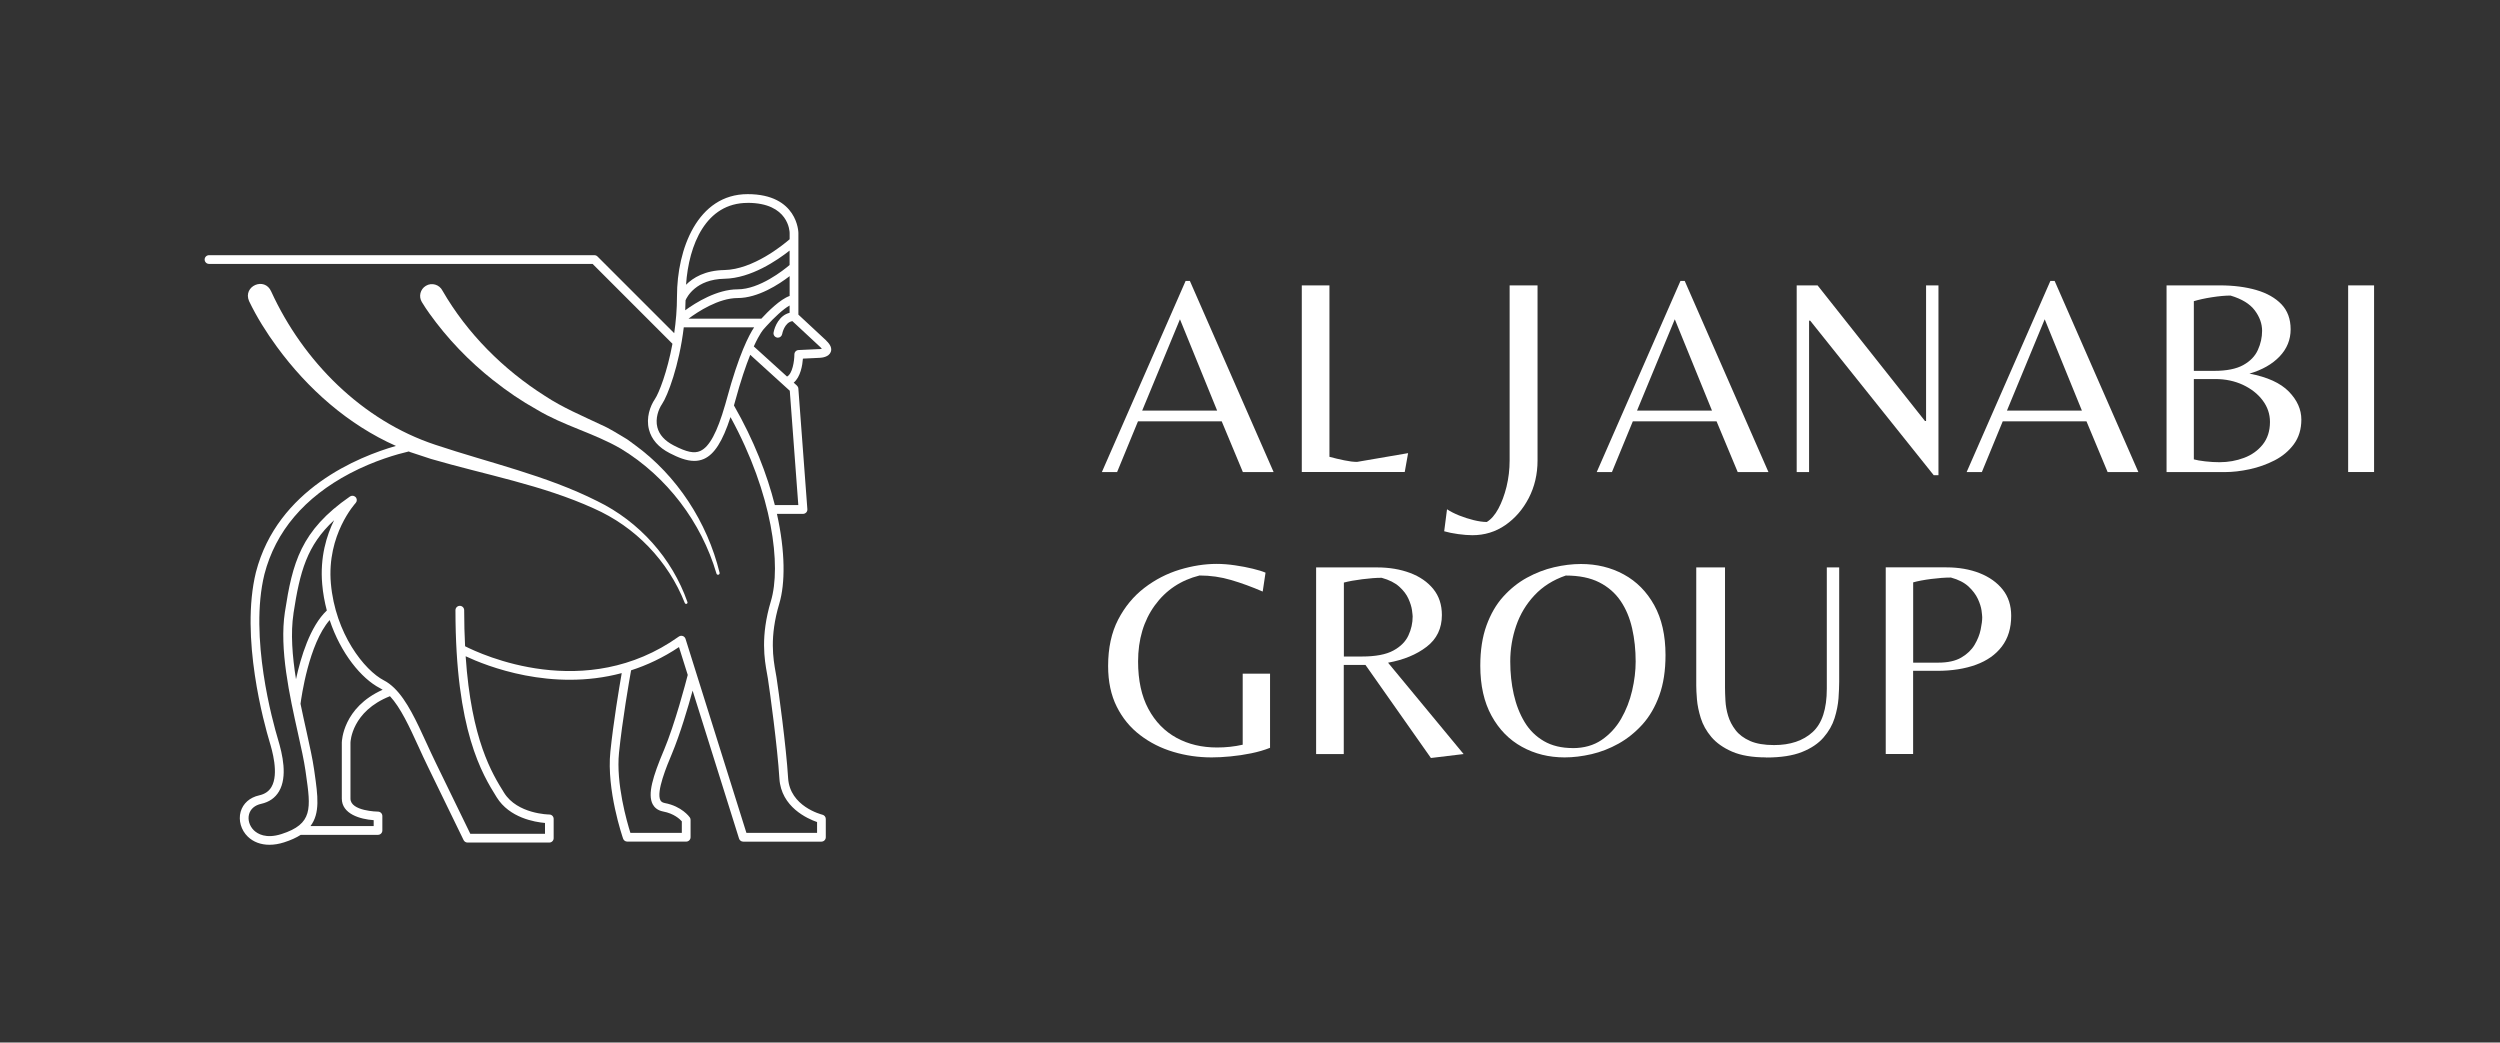 <svg width="235" height="98" viewBox="0 0 235 98" fill="none" xmlns="http://www.w3.org/2000/svg">
<rect x="0" y="0" width="235" height="98" fill="#333333" stroke="none"/>
<path d="M46.367 35.744C47.652 36.768 49.031 37.709 50.464 38.503C52.961 40.01 55.863 40.722 58.377 42.187C62.679 44.799 65.933 49.089 67.349 53.919C67.37 53.997 67.452 54.042 67.529 54.025C67.611 54.005 67.66 53.927 67.644 53.845C66.486 49.097 63.649 44.725 59.695 41.839C59.519 41.712 59.118 41.418 58.946 41.291C58.213 40.857 57.292 40.263 56.514 39.932C54.738 39.089 52.871 38.307 51.234 37.222C47.32 34.745 43.907 31.336 41.594 27.324C41.307 26.747 40.579 26.53 40.026 26.87C39.502 27.189 39.334 27.869 39.654 28.393C39.899 28.798 40.124 29.134 40.37 29.477C42.06 31.839 44.095 33.956 46.371 35.752L46.367 35.744Z" fill="white"/>
<path d="M77.681 32.023L75.049 29.576V21.888C75.049 21.851 74.996 18.249 70.28 18.249C65.565 18.249 63.637 23.419 63.637 27.848C63.637 29.056 63.534 30.23 63.375 31.319L56.162 24.107C56.084 24.029 55.982 23.988 55.871 23.988H19.645C19.42 23.988 19.236 24.172 19.236 24.397C19.236 24.623 19.42 24.807 19.645 24.807H55.704L63.211 32.314C62.724 34.942 61.946 36.948 61.557 37.521C61.107 38.184 60.722 39.277 61.001 40.37C61.238 41.307 61.901 42.06 62.969 42.605C63.723 42.99 64.504 43.325 65.262 43.325C65.569 43.325 65.872 43.268 66.166 43.141C67.149 42.707 67.922 41.5 68.667 39.207C72.646 46.481 73.453 53.223 72.462 56.514C71.471 59.818 71.864 62.016 72.102 63.33C72.13 63.493 72.159 63.641 72.18 63.776C72.368 64.992 73.084 70.223 73.264 73.183C73.428 75.872 75.917 76.965 76.805 77.272V78.287H70.162L64.439 60.051C64.398 59.928 64.304 59.826 64.177 59.785C64.05 59.744 63.915 59.764 63.809 59.838C55.028 66.097 45.196 61.5 43.718 60.747C43.665 59.695 43.632 58.573 43.632 57.357C43.632 57.132 43.448 56.948 43.223 56.948C42.998 56.948 42.813 57.132 42.813 57.357C42.813 68.713 45.335 72.769 46.69 74.947C47.893 76.883 50.272 77.276 51.23 77.358V78.377H44.209C43.792 77.513 42.281 74.398 40.992 71.766C40.685 71.136 40.382 70.481 40.091 69.846C39.154 67.8 38.258 65.843 37.071 64.685C37.066 64.68 37.062 64.676 37.054 64.668C36.751 64.378 36.432 64.132 36.088 63.956C34.267 63.019 31.516 59.572 31.102 54.84C30.701 50.251 33.403 47.316 33.427 47.288C33.436 47.279 33.44 47.267 33.448 47.255C33.464 47.23 33.481 47.21 33.493 47.185C33.505 47.161 33.513 47.14 33.522 47.116C33.53 47.091 33.534 47.062 33.534 47.034C33.534 47.009 33.534 46.985 33.534 46.96C33.534 46.936 33.526 46.907 33.517 46.882C33.509 46.858 33.501 46.833 33.485 46.809C33.477 46.797 33.477 46.784 33.468 46.772C33.46 46.76 33.448 46.751 33.436 46.743C33.427 46.731 33.423 46.719 33.411 46.711C33.403 46.702 33.391 46.698 33.378 46.69C33.354 46.674 33.333 46.657 33.309 46.645C33.284 46.633 33.264 46.624 33.239 46.616C33.215 46.608 33.186 46.604 33.161 46.604C33.137 46.604 33.112 46.604 33.088 46.604C33.063 46.604 33.034 46.612 33.01 46.62C32.985 46.629 32.961 46.641 32.936 46.653C32.924 46.661 32.912 46.661 32.899 46.67C28.257 49.879 27.492 52.916 26.78 57.538C26.248 61.001 27.222 65.397 28.008 68.925C28.315 70.301 28.577 71.488 28.712 72.429L28.761 72.777C29.219 75.987 29.428 77.452 26.456 78.402C24.999 78.868 24.209 78.381 23.869 78.054C23.448 77.644 23.268 77.047 23.415 76.527C23.554 76.036 23.955 75.692 24.549 75.561C25.306 75.393 25.867 75 26.227 74.39C27.042 73.002 26.559 70.919 26.125 69.474C25.658 67.922 23.407 59.875 24.856 53.98C25.904 49.948 28.61 46.76 32.891 44.5C35.204 43.284 37.369 42.683 38.425 42.437C38.474 42.458 38.52 42.478 38.552 42.494C38.831 42.593 40.206 43.039 40.517 43.141C45.634 44.635 50.951 45.581 55.81 47.791C59.715 49.514 62.797 52.707 64.373 56.686C64.402 56.752 64.476 56.784 64.541 56.76C64.611 56.735 64.644 56.657 64.619 56.592C63.174 52.466 60.084 49.023 56.15 47.108C51.324 44.676 46.015 43.514 40.926 41.811C34.029 39.531 28.491 33.943 25.498 27.41C24.884 25.977 22.801 26.89 23.411 28.302C24.148 29.833 25.036 31.242 26.035 32.609C28.925 36.555 32.727 39.924 37.218 41.917C33.734 42.916 26.088 45.961 24.058 53.784C22.555 59.891 24.856 68.123 25.335 69.711C25.56 70.46 26.244 72.736 25.515 73.977C25.273 74.386 24.897 74.644 24.365 74.763C23.476 74.959 22.842 75.524 22.621 76.306C22.396 77.112 22.658 78.029 23.292 78.643C23.816 79.151 24.524 79.409 25.331 79.409C25.761 79.409 26.223 79.335 26.698 79.183C27.34 78.979 27.852 78.741 28.27 78.475H35.531C35.757 78.475 35.941 78.291 35.941 78.066V76.703C35.941 76.478 35.757 76.293 35.531 76.293C35.507 76.293 32.944 76.257 32.944 75.07V69.814C32.944 69.691 33.075 66.858 36.657 65.442C37.656 66.514 38.483 68.311 39.342 70.19C39.633 70.829 39.936 71.492 40.251 72.13C41.761 75.217 43.579 78.966 43.579 78.971C43.649 79.11 43.792 79.2 43.947 79.2H51.635C51.86 79.2 52.044 79.016 52.044 78.79V76.973C52.044 76.748 51.86 76.564 51.635 76.564C51.606 76.564 48.634 76.531 47.382 74.517C46.256 72.708 44.303 69.56 43.771 61.688C45.724 62.605 51.827 65.037 58.442 63.272C58.205 64.635 57.652 67.939 57.374 70.669C57.005 74.259 58.508 78.651 58.573 78.835C58.63 78.999 58.786 79.11 58.962 79.11H64.504C64.73 79.11 64.914 78.925 64.914 78.7V77.067C64.914 76.981 64.889 76.899 64.84 76.834C64.811 76.793 64.091 75.786 62.49 75.487C62.228 75.438 62.134 75.323 62.081 75.229C61.655 74.439 62.703 71.938 63.154 70.87C63.935 69.003 64.68 66.469 65.106 64.918L69.47 78.827C69.523 78.999 69.683 79.114 69.859 79.114H77.214C77.44 79.114 77.624 78.93 77.624 78.704V76.981C77.624 76.793 77.493 76.629 77.313 76.584C77.186 76.551 74.243 75.798 74.083 73.141C73.903 70.157 73.178 64.885 72.99 63.661C72.97 63.522 72.941 63.367 72.908 63.195C72.687 61.954 72.315 59.875 73.248 56.76C73.821 54.852 73.825 51.86 73.031 48.303H75.487C75.602 48.303 75.708 48.254 75.786 48.172C75.864 48.09 75.9 47.975 75.892 47.865L75.045 36.518C75.037 36.411 74.988 36.317 74.91 36.244L74.607 35.969C75.254 35.433 75.43 34.32 75.475 33.71C75.904 33.689 76.609 33.661 77.047 33.636C77.247 33.628 77.91 33.567 78.094 33.08C78.213 32.756 78.074 32.404 77.677 32.032L77.681 32.023ZM27.586 57.664C28.192 53.714 28.851 51.266 31.405 48.901C30.709 50.313 30.063 52.364 30.288 54.914C30.361 55.769 30.513 56.596 30.722 57.386C29.15 58.868 28.27 61.786 27.823 63.845C27.48 61.688 27.304 59.519 27.59 57.664H27.586ZM32.13 69.797V75.065C32.13 76.514 33.857 77.01 35.126 77.096V77.653H29.183C30.104 76.441 29.874 74.791 29.571 72.659L29.522 72.315C29.383 71.341 29.117 70.141 28.81 68.749C28.626 67.927 28.433 67.055 28.249 66.158C28.327 65.556 29.027 60.53 30.988 58.287C32.027 61.418 33.976 63.792 35.712 64.685C35.797 64.73 35.883 64.779 35.969 64.836C32.24 66.506 32.134 69.65 32.13 69.797ZM62.396 70.542C61.377 72.966 60.849 74.66 61.357 75.606C61.492 75.856 61.77 76.175 62.335 76.281C63.346 76.469 63.903 76.993 64.091 77.206V78.287H59.257C58.937 77.272 57.889 73.661 58.188 70.747C58.499 67.718 59.15 63.964 59.322 63.01C60.82 62.527 62.331 61.823 63.825 60.825L64.648 63.444C64.468 64.144 63.452 68.033 62.4 70.542H62.396ZM71.57 29.952H64.725C65.565 29.326 67.534 28.016 69.339 28.016C71.25 28.016 73.219 26.731 74.226 25.957V27.82C73.334 28.131 72.18 29.289 71.57 29.952ZM74.226 24.909C73.661 25.388 71.394 27.197 69.339 27.197C67.398 27.197 65.401 28.446 64.41 29.166C64.427 28.855 64.439 28.54 64.443 28.221C64.57 27.926 65.409 26.252 68.103 26.203C70.595 26.158 73.06 24.471 74.222 23.554V24.909H74.226ZM70.276 19.068C74.153 19.068 74.222 21.774 74.226 21.888V22.49C73.604 23.03 70.792 25.331 68.09 25.384C66.26 25.417 65.147 26.104 64.488 26.767C64.742 23.002 66.355 19.072 70.276 19.072V19.068ZM65.827 42.392C65.254 42.646 64.554 42.502 63.338 41.876C62.486 41.438 61.967 40.865 61.791 40.165C61.582 39.338 61.897 38.471 62.233 37.979C62.752 37.218 63.845 34.361 64.275 30.767H70.89C70.411 31.483 69.457 33.292 68.315 37.513C68.266 37.693 68.217 37.865 68.168 38.037C68.168 38.045 68.164 38.053 68.16 38.061C67.419 40.636 66.674 42.015 65.835 42.384L65.827 42.392ZM75.041 47.476H72.835C72.11 44.598 70.87 41.393 68.991 38.114C69.028 37.987 69.06 37.865 69.097 37.734C69.625 35.785 70.112 34.373 70.522 33.354L74.239 36.731L75.041 47.476ZM77.014 32.813C76.347 32.846 75.07 32.904 75.065 32.904C74.848 32.912 74.672 33.092 74.672 33.313C74.672 33.923 74.492 35.139 73.981 35.396L70.857 32.564C71.418 31.328 71.774 30.951 71.795 30.93C71.873 30.84 71.954 30.75 72.036 30.66C72.036 30.66 72.036 30.66 72.04 30.656C72.773 29.842 73.649 29.035 74.222 28.716V29.404C73.26 29.641 72.818 30.677 72.716 31.258C72.675 31.479 72.822 31.692 73.047 31.733C73.072 31.737 73.097 31.741 73.121 31.741C73.313 31.741 73.485 31.602 73.522 31.405C73.53 31.356 73.735 30.312 74.484 30.186L77.116 32.633C77.182 32.695 77.227 32.744 77.255 32.781C77.186 32.801 77.092 32.818 77.01 32.818L77.014 32.813Z" fill="white"/>
<path d="M103.576 44.375L111.448 26.407H111.848L119.72 44.375H116.829L114.842 39.606H106.97L105.007 44.375H103.576ZM107.364 38.599H114.412L110.916 30.012L107.364 38.599Z" fill="white"/>
<path d="M122.368 44.375V26.826H124.967V42.94C125.426 43.063 125.89 43.177 126.358 43.27C126.827 43.369 127.226 43.418 127.562 43.418L132.361 42.595L132.045 44.37H122.373L122.368 44.375Z" fill="white"/>
<path d="M138.403 50.309C138.013 50.309 137.569 50.274 137.066 50.205C136.563 50.136 136.124 50.047 135.754 49.939L136.02 47.872C136.341 48.084 136.721 48.276 137.16 48.454C137.604 48.632 138.057 48.775 138.526 48.893C138.995 49.006 139.404 49.066 139.759 49.066C140.164 48.819 140.529 48.405 140.844 47.818C141.16 47.236 141.416 46.545 141.614 45.751C141.806 44.957 141.905 44.133 141.905 43.285V26.826H144.529V43.285C144.529 44.572 144.252 45.751 143.705 46.812C143.157 47.872 142.422 48.72 141.505 49.357C140.588 49.993 139.552 50.309 138.403 50.309Z" fill="white"/>
<path d="M150.092 44.375L157.964 26.407H158.363L166.235 44.375H163.345L161.357 39.606H153.485L151.522 44.375H150.092ZM153.88 38.599H160.928L157.431 30.012L153.88 38.599Z" fill="white"/>
<path d="M181.767 44.666L170.156 30.141H170.053V44.375H168.889V26.826H170.852L180.948 39.576H181.051V26.826H182.215V44.666H181.767Z" fill="white"/>
<path d="M184.864 44.375L192.736 26.407H193.135L201.007 44.375H198.117L196.129 39.606H188.257L186.294 44.375H184.864ZM188.652 38.599H195.7L192.203 30.012L188.652 38.599Z" fill="white"/>
<path d="M203.656 44.375V26.826H208.667C209.954 26.826 211.098 26.974 212.1 27.265C213.096 27.556 213.885 28.005 214.457 28.602C215.029 29.204 215.32 29.988 215.32 30.959C215.32 31.931 214.975 32.779 214.285 33.505C213.594 34.23 212.652 34.767 211.449 35.122C213.126 35.438 214.359 36 215.148 36.804C215.932 37.608 216.327 38.486 216.327 39.443C216.327 40.346 216.09 41.115 215.626 41.751C215.158 42.387 214.551 42.895 213.811 43.275C213.071 43.655 212.287 43.931 211.463 44.109C210.64 44.286 209.875 44.375 209.17 44.375H203.656ZM206.225 34.861H208.134C209.298 34.861 210.211 34.678 210.862 34.318C211.513 33.958 211.976 33.485 212.238 32.898C212.504 32.316 212.637 31.714 212.637 31.098C212.637 30.427 212.405 29.786 211.947 29.174C211.488 28.562 210.729 28.099 209.668 27.783C209.175 27.783 208.588 27.837 207.917 27.941C207.246 28.044 206.679 28.173 206.221 28.311V34.856L206.225 34.861ZM208.637 43.448C209.451 43.448 210.221 43.31 210.941 43.038C211.666 42.767 212.253 42.343 212.701 41.781C213.15 41.214 213.377 40.508 213.377 39.66C213.377 38.92 213.145 38.239 212.687 37.633C212.228 37.021 211.606 36.538 210.832 36.173C210.053 35.813 209.19 35.63 208.233 35.63H206.221V43.181C206.467 43.251 206.827 43.315 207.296 43.369C207.764 43.423 208.208 43.448 208.632 43.448H208.637Z" fill="white"/>
<path d="M220.726 44.375V26.826H223.163V44.37H220.726V44.375Z" fill="white"/>
<path d="M113.89 71.196C112.652 71.196 111.453 71.024 110.299 70.678C109.14 70.333 108.099 69.811 107.172 69.1C106.245 68.395 105.51 67.502 104.972 66.422C104.435 65.347 104.163 64.074 104.163 62.605C104.163 60.908 104.479 59.453 105.105 58.244C105.732 57.036 106.555 56.04 107.571 55.261C108.588 54.481 109.692 53.914 110.886 53.549C112.08 53.189 113.239 53.006 114.373 53.006C114.92 53.006 115.493 53.051 116.094 53.14C116.696 53.228 117.253 53.332 117.766 53.46C118.279 53.584 118.674 53.707 118.96 53.83L118.694 55.606C117.668 55.162 116.681 54.802 115.724 54.521C114.773 54.239 113.781 54.096 112.755 54.096C110.99 54.54 109.584 55.477 108.543 56.918C107.502 58.358 106.98 60.114 106.98 62.18C106.98 63.946 107.3 65.431 107.946 66.634C108.592 67.838 109.47 68.74 110.585 69.352C111.7 69.963 112.972 70.264 114.403 70.264C114.807 70.264 115.216 70.245 115.621 70.2C116.025 70.156 116.425 70.092 116.814 70.003V63.325H119.384V70.294C118.856 70.506 118.26 70.678 117.609 70.812C116.953 70.945 116.306 71.043 115.66 71.103C115.014 71.167 114.427 71.196 113.9 71.196H113.89Z" fill="white"/>
<path d="M134.506 71.251L128.356 62.506H126.314V70.881H123.715V53.337H129.441C130.59 53.337 131.621 53.51 132.543 53.855C133.461 54.2 134.191 54.703 134.728 55.364C135.266 56.025 135.537 56.844 135.537 57.815C135.537 59.068 135.059 60.064 134.107 60.794C133.155 61.529 131.942 62.028 130.477 62.294L137.579 70.881L134.506 71.251ZM126.319 61.712H128.015C129.303 61.712 130.289 61.524 130.97 61.154C131.651 60.785 132.124 60.311 132.39 59.734C132.657 59.162 132.79 58.565 132.79 57.944C132.79 57.855 132.765 57.657 132.726 57.347C132.681 57.036 132.573 56.686 132.395 56.286C132.218 55.887 131.932 55.507 131.532 55.147C131.133 54.787 130.58 54.506 129.875 54.313C129.362 54.313 128.755 54.358 128.06 54.447C127.36 54.535 126.782 54.639 126.324 54.762V61.707L126.319 61.712Z" fill="white"/>
<path d="M147.069 71.196C145.604 71.196 144.267 70.866 143.069 70.205C141.865 69.544 140.913 68.573 140.208 67.29C139.503 66.008 139.147 64.439 139.147 62.585C139.147 61.135 139.34 59.872 139.729 58.797C140.119 57.722 140.642 56.814 141.308 56.079C141.974 55.344 142.713 54.752 143.532 54.304C144.356 53.855 145.204 53.524 146.077 53.322C146.95 53.12 147.794 53.016 148.607 53.016C150.092 53.016 151.434 53.342 152.637 53.998C153.841 54.654 154.792 55.616 155.498 56.888C156.203 58.161 156.558 59.724 156.558 61.579C156.558 63.029 156.366 64.291 155.976 65.367C155.587 66.447 155.059 67.354 154.388 68.099C153.717 68.839 152.968 69.441 152.149 69.899C151.325 70.358 150.477 70.688 149.604 70.891C148.731 71.093 147.887 71.196 147.074 71.196H147.069ZM147.838 70.323C148.898 70.323 149.801 70.067 150.556 69.554C151.305 69.041 151.917 68.38 152.386 67.566C152.854 66.752 153.199 65.87 153.421 64.918C153.643 63.966 153.752 63.053 153.752 62.185C153.752 61.09 153.643 60.05 153.421 59.073C153.199 58.092 152.839 57.228 152.336 56.489C151.833 55.749 151.162 55.162 150.324 54.738C149.485 54.313 148.44 54.101 147.182 54.101C145.998 54.506 145.017 55.127 144.242 55.956C143.463 56.785 142.891 57.741 142.521 58.817C142.151 59.897 141.964 61.016 141.964 62.18C141.964 63.261 142.072 64.286 142.294 65.268C142.516 66.249 142.856 67.118 143.315 67.877C143.774 68.637 144.381 69.233 145.13 69.667C145.88 70.102 146.787 70.319 147.848 70.319L147.838 70.323Z" fill="white"/>
<path d="M166.023 71.196C164.716 71.196 163.646 71.014 162.817 70.654C161.989 70.294 161.338 69.83 160.869 69.278C160.4 68.721 160.07 68.129 159.873 67.502C159.68 66.876 159.557 66.289 159.513 65.741C159.468 65.194 159.448 64.76 159.448 64.444V53.337H162.151V64.656C162.151 64.992 162.166 65.396 162.191 65.86C162.215 66.328 162.299 66.802 162.442 67.28C162.585 67.759 162.817 68.207 163.143 68.632C163.468 69.056 163.927 69.396 164.509 69.653C165.091 69.909 165.841 70.037 166.763 70.037C168.282 70.037 169.49 69.633 170.383 68.819C171.276 68.005 171.72 66.644 171.72 64.735V53.337H172.884V64.099C172.884 64.523 172.859 65.036 172.82 65.638C172.775 66.24 172.652 66.861 172.45 67.507C172.248 68.153 171.902 68.76 171.414 69.322C170.926 69.889 170.25 70.343 169.387 70.688C168.519 71.034 167.399 71.206 166.023 71.206V71.196Z" fill="white"/>
<path d="M177.259 70.876V53.332H182.955C184.119 53.332 185.165 53.514 186.082 53.874C187 54.239 187.725 54.752 188.257 55.423C188.79 56.094 189.052 56.918 189.052 57.889C189.052 59.038 188.761 59.995 188.179 60.765C187.597 61.534 186.783 62.106 185.742 62.486C184.701 62.866 183.488 63.058 182.112 63.058H179.833V70.876H177.264H177.259ZM179.828 62.289H182.186C183.089 62.289 183.814 62.131 184.361 61.81C184.909 61.49 185.323 61.095 185.609 60.617C185.89 60.138 186.082 59.665 186.181 59.187C186.28 58.708 186.329 58.323 186.329 58.023C186.329 57.919 186.304 57.707 186.265 57.386C186.22 57.071 186.107 56.706 185.92 56.301C185.732 55.897 185.441 55.507 185.047 55.137C184.647 54.767 184.095 54.481 183.389 54.289C182.842 54.289 182.225 54.333 181.535 54.422C180.844 54.511 180.282 54.619 179.838 54.743V62.294L179.828 62.289Z" fill="white"/>
</svg>
